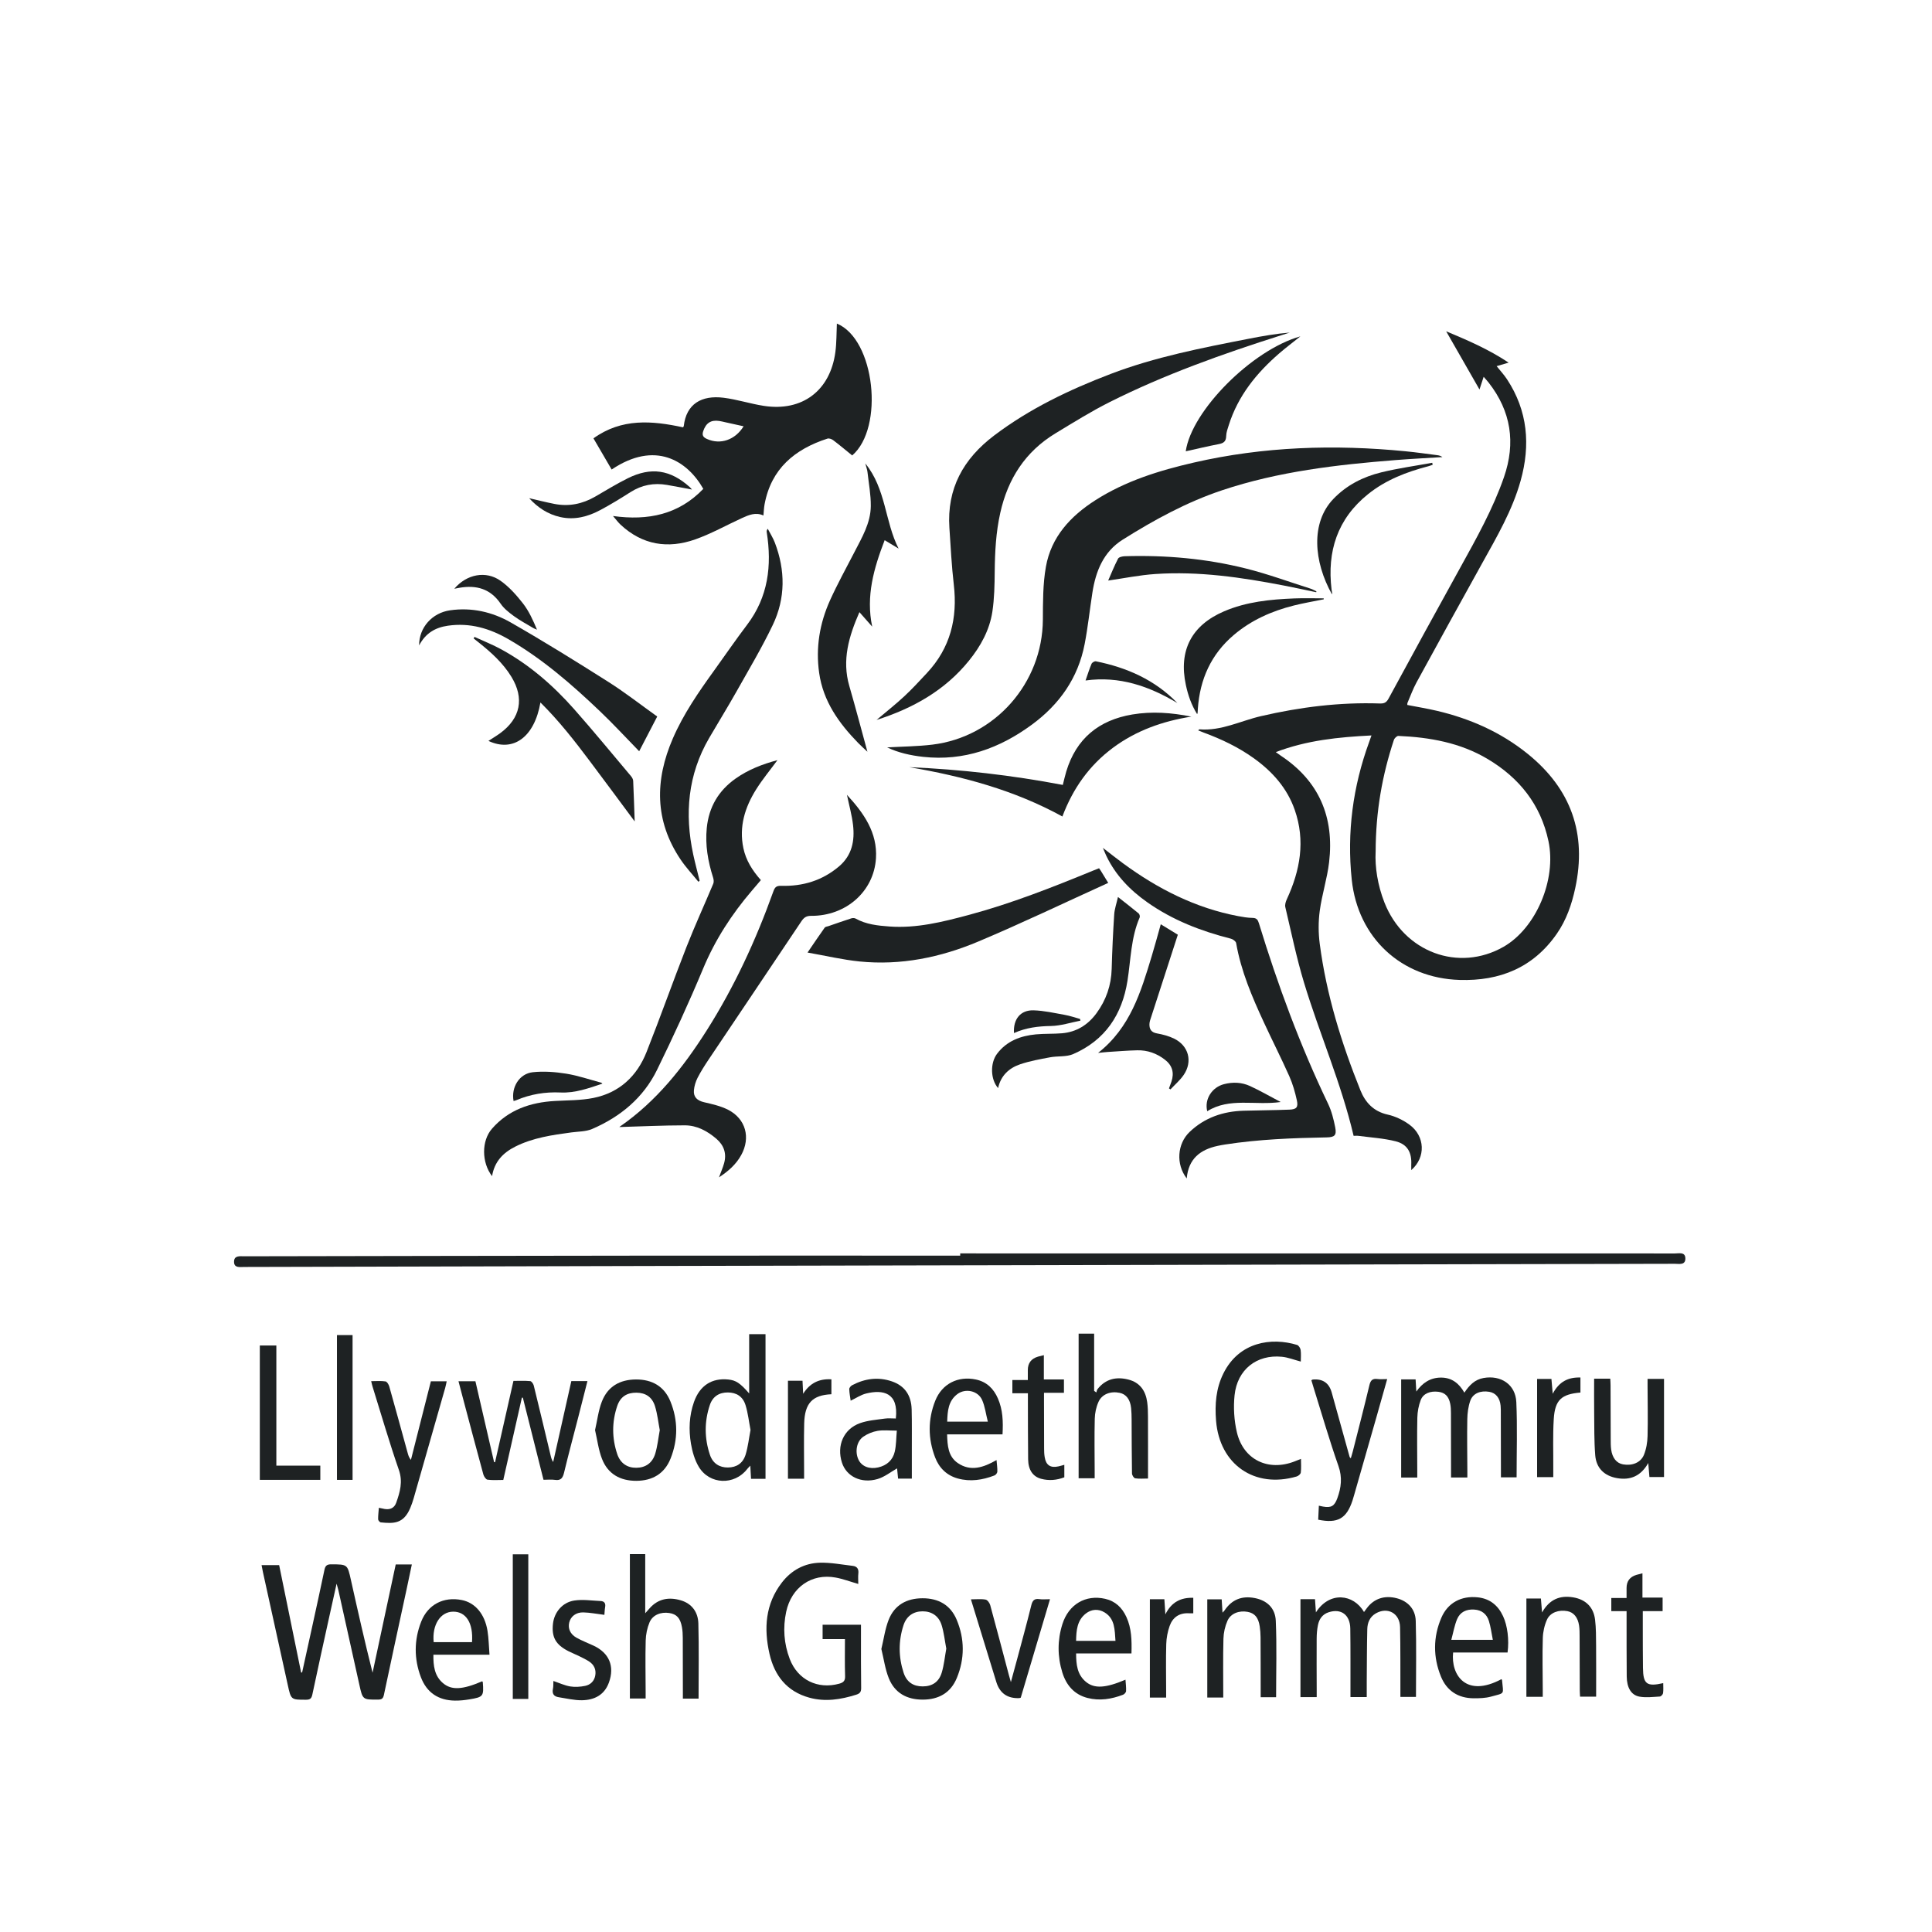 <?xml version="1.0" encoding="UTF-8"?><svg id="Layer_1" xmlns="http://www.w3.org/2000/svg" viewBox="0 0 1080 1080"><defs><style>.cls-1{fill:#1e2223;}</style></defs><path class="cls-1" d="m766.66,411.12c-18.43.92-36.15,2.7-53.48,9.31,1.13.81,1.9,1.4,2.71,1.94,21.53,14.19,30.04,34.46,27.09,59.61-1.07,9.14-4,18.05-5.23,27.17-.82,6.06-.8,12.41,0,18.48,3.71,28.34,12.1,55.44,22.73,81.86,2.73,6.78,7.35,11.83,15.22,13.57,4.27.94,8.59,3.02,12.14,5.6,8.83,6.41,9.3,18.34,1.06,25.43,0-1.24-.04-2.15,0-3.06.34-6.82-2.13-11.38-8.75-13.05-6.71-1.69-13.75-2.1-20.65-3.02-.99-.13-2.01-.02-2.82-.02-6.9-29.4-19.03-56.93-27.7-85.56-4.21-13.88-7.13-28.15-10.48-42.29-.32-1.35.23-3.1.86-4.45,7.45-16.11,10.43-32.61,4.42-49.87-4.28-12.29-12.55-21.5-22.96-28.96-8.59-6.15-18.04-10.63-27.92-14.28-1-.37-1.98-.79-3.1-1.24.38-.35.53-.6.66-.59,12.21,1.01,23.03-4.74,34.45-7.38,21.9-5.08,43.95-7.83,66.41-7.07,2.42.08,3.66-.46,4.91-2.77,13.26-24.48,26.65-48.89,40.11-73.26,9.05-16.38,18.21-32.69,24.38-50.47,6.66-19.21,3.99-36.84-8.58-52.9-.75-.95-1.58-1.84-2.77-3.22-.88,2.68-1.59,4.86-2.33,7.1-6.24-10.91-12.4-21.66-18.63-32.54,11.61,4.87,23.48,9.89,34.92,17.52-2.59.76-4.53,1.33-6.71,1.97,2.07,2.6,4.15,4.81,5.79,7.31,11.64,17.68,13.21,36.8,7.62,56.76-4.63,16.54-13.25,31.27-21.52,46.16-12.31,22.17-24.55,44.38-36.7,66.63-1.99,3.64-3.39,7.61-5.05,11.44-.12.28-.04.64-.06,1.1,5.54,1.08,11.07,1.98,16.51,3.26,18.68,4.4,35.87,11.99,50.89,24.15,24.17,19.58,33.02,44.54,26.47,74.97-1.96,9.13-4.96,17.84-10.32,25.54-13.16,18.94-31.88,26.48-54.31,25.79-32.62-.99-56.9-23.56-60.31-56.07-2.77-26.35.63-51.98,9.71-76.86.38-1.04.74-2.09,1.33-3.77Zm2.32,65.05c-.42,8.4,1.08,18.57,4.95,28.39,10.92,27.71,41.45,39.06,66.57,24.7,18.13-10.37,29.69-37.46,25.1-59.08-4.35-20.44-16.34-35.39-34-45.9-15.32-9.12-32.37-12.14-49.9-12.9-.83-.04-2.2,1.29-2.51,2.25-6.48,19.62-10.14,39.73-10.2,62.54Z"/><path class="cls-1" d="m495.9,417.8c8.26-.48,16.81-.53,25.25-1.54,35.12-4.23,61.6-34.45,61.82-69.81.06-9.9-.02-19.96,1.7-29.64,2.96-16.68,13.75-28.29,27.65-37.18,16.87-10.79,35.7-16.6,54.98-21.04,39.09-8.99,78.64-10.23,118.43-6.32,5.95.58,11.86,1.43,17.79,2.19.96.12,1.9.39,2.8,1.05-8.7.55-17.42.99-26.11,1.67-32.87,2.6-65.55,6.36-97.04,16.88-19.81,6.62-38,16.57-55.58,27.62-10.73,6.75-15.06,17.58-16.93,29.59-1.49,9.58-2.5,19.25-4.33,28.76-3.66,18.95-14.03,33.67-29.47,45.03-18.1,13.31-38,20.5-60.75,18.03-7.14-.78-14.09-2.36-20.2-5.29Z"/><path class="cls-1" d="m476.39,254.6c-3.69-2.99-7.06-5.83-10.57-8.49-.85-.65-2.34-1.22-3.25-.93-18.3,5.92-31.48,16.83-35.17,36.74-.37,1.98-.42,4.01-.64,6.24-4.34-1.97-8.2-.29-12.01,1.45-8.7,3.98-17.12,8.74-26.1,11.91-15.28,5.39-29.57,3.15-41.77-8.25-1.37-1.28-2.49-2.83-4.21-4.82,19.73,2.73,36.78-.87,50.48-15.17-9.01-15.85-26.96-27.14-51.23-10.81-3.33-5.71-6.66-11.41-10.17-17.43,15.78-11.37,32.81-9.9,50.05-6.16.2-.31.41-.48.43-.68,1.4-12.44,9.98-17.38,22.24-15.86,7.57.94,14.94,3.37,22.49,4.54,21.46,3.33,37.13-8.46,40.02-30.05.71-5.32.59-10.76.84-15.95,21.34,8.74,26.56,58.3,8.56,73.72Zm-60.7-16.3c-3.35-.74-6.68-1.48-10.01-2.21-1.21-.27-2.4-.59-3.62-.77-4.72-.7-7.42,1.17-8.95,5.67-.8,2.37-.02,3.44,2.07,4.39,7.58,3.42,15.83.5,20.5-7.08Z"/><path class="cls-1" d="m489.97,402.47c5.16-4.36,10.48-8.55,15.43-13.14,4.46-4.13,8.58-8.64,12.74-13.09,13.11-13.99,17.22-30.65,15.04-49.4-1.22-10.52-1.75-21.13-2.46-31.71-1.48-21.99,7.76-38.64,25.06-51.72,19.83-14.98,41.9-25.51,64.94-34.32,24.97-9.55,51.09-14.6,77.2-19.7,7.61-1.49,15.25-2.84,23.09-3.49-1.61.51-3.22,1.01-4.82,1.52-32.78,10.42-65.16,21.92-95.95,37.38-10.35,5.2-20.22,11.38-30.14,17.38-16.88,10.21-26.68,25.39-30.94,44.5-2.43,10.88-3,21.85-3.11,32.93-.07,7.43-.2,14.93-1.3,22.25-1.56,10.35-6.55,19.37-13.1,27.47-13.51,16.7-31.41,26.67-51.66,33.12Z"/><path class="cls-1" d="m536.75,700.66c133.18,0,266.37,0,399.55.03,2.31,0,5.73-.98,5.83,2.71.1,3.95-3.45,3.07-5.87,3.07-91.99.21-183.97.39-275.96.58-96.95.2-193.9.41-290.86.63-77.65.18-155.3.39-232.95.56-2.38,0-5.69.72-5.66-2.96.03-3.57,3.28-3.01,5.7-3.01,73.59-.13,147.18-.28,220.77-.35,59.82-.06,119.64-.01,179.46-.01,0-.42,0-.83,0-1.25Z"/><path class="cls-1" d="m275.07,657.48c-5.91-7.66-5.96-19.77-.05-26.52,9.26-10.59,21.5-14.74,35.19-15.51,7.19-.41,14.51-.28,21.51-1.69,14.48-2.92,24.33-12.12,29.69-25.63,7.72-19.47,14.69-39.24,22.33-58.75,4.68-11.94,10.05-23.61,15-35.44.4-.97.21-2.37-.13-3.43-2.86-9.01-4.47-18.12-3.52-27.64,1.17-11.74,6.56-20.9,16.15-27.67,7.07-4.99,14.96-8.03,23.35-10.27-4.12,5.6-8.37,10.73-11.88,16.32-6.29,10.01-9.68,20.85-7.16,32.85,1.43,6.81,5,12.5,9.78,17.88-1.69,1.98-3.33,3.93-4.99,5.86-11.29,13.19-20.58,27.5-27.31,43.66-7.97,19.12-16.65,37.97-25.75,56.58-7.63,15.59-20.46,26.21-36.27,33.02-3.49,1.5-7.69,1.4-11.58,1.92-10.74,1.44-21.45,2.97-31.31,7.9-6.78,3.39-11.71,8.31-13.05,16.56Z"/><path class="cls-1" d="m473.45,444.32c9.44,10.24,17.11,21.12,16.22,35.47-1.15,18.59-16.83,32.28-36.19,32.17-2.79-.02-4.11.97-5.56,3.14-17.16,25.69-34.44,51.3-51.64,76.96-2.26,3.37-4.46,6.8-6.31,10.4-1.1,2.15-1.86,4.64-2.07,7.04-.33,3.83,1.95,5.78,5.66,6.64,4.57,1.07,9.31,2.11,13.43,4.22,9.91,5.06,12.73,15.6,7.34,25.35-2.86,5.16-7.1,8.96-12.41,12.42,1.07-2.9,2.13-5.32,2.84-7.83,1.54-5.44-.07-10.09-4.28-13.7-5.08-4.35-10.94-7.54-17.7-7.53-12.26.01-24.52.61-36.48.95-.25.35-.1-.04.18-.23,20.47-14.13,35.51-33.17,48.64-53.89,15.45-24.38,27.46-50.44,37.18-77.58.85-2.38,1.68-3.22,4.41-3.14,12.01.35,22.91-2.92,32.25-10.81,7.35-6.21,8.92-14.4,7.88-23.28-.63-5.44-2.15-10.77-3.39-16.77Z"/><path class="cls-1" d="m663.38,658.75c-6.12-7.93-5.34-19.36,1.64-26.01,8.39-7.99,18.69-11.5,30.13-11.84,8.56-.26,17.14-.26,25.7-.61,3.9-.16,4.94-1.33,4.11-5.16-1-4.59-2.32-9.21-4.22-13.49-4.49-10.08-9.5-19.93-14.14-29.94-6.64-14.33-12.86-28.8-15.59-44.52-.17-.98-1.79-2.16-2.94-2.45-16.74-4.24-32.63-10.38-46.82-20.41-9.63-6.8-17.64-15.08-22.79-25.85-.57-1.18-1.04-2.41-1.94-4.51,4.26,3.28,7.72,6.05,11.3,8.67,19.4,14.23,40.42,24.96,64.28,29.48,2.65.5,5.35.96,8.04,1,2.27.03,2.99,1,3.6,3.01,10.56,34.51,23.02,68.28,38.65,100.86,1.97,4.1,3.11,8.69,4,13.18.89,4.51-.33,5.57-4.83,5.65-18.95.34-37.88,1.07-56.66,3.96-1.45.22-2.89.49-4.32.8-9.62,2.1-16.23,7.16-17.19,18.18Z"/><path class="cls-1" d="m390.41,492.91c-3.35-4.15-7.03-8.07-9.99-12.48-14.54-21.64-14.39-44.32-4.31-67.6,5.96-13.76,14.42-25.98,23.13-38.06,6.13-8.51,12.06-17.17,18.39-25.52,11.81-15.56,13.91-33.06,10.99-51.68-.09-.55-.12-1.1.55-1.99,1.34,2.58,2.94,5.06,3.97,7.75,5.91,15.47,5.99,31.09-1.15,46.01-6.11,12.77-13.4,24.99-20.35,37.34-4.92,8.74-10.21,17.26-15.25,25.93-11.89,20.46-13.77,42.33-8.87,65.08,1.06,4.92,2.39,9.79,3.59,14.68-.23.17-.47.35-.7.52Z"/><path class="cls-1" d="m619.52,493.53c-24.4,11.08-48.28,22.54-72.66,32.8-21.1,8.89-43.33,13.46-66.4,11.13-9.48-.96-18.84-3.19-29.04-4.98,3.51-5.14,6.49-9.57,9.58-13.92.37-.52,1.38-.6,2.11-.85,4.25-1.46,8.49-2.96,12.77-4.34.73-.24,1.78-.24,2.42.12,5.9,3.28,12.39,3.96,18.93,4.43,15.12,1.09,29.59-2.53,43.97-6.37,24-6.4,47.05-15.51,69.99-24.93,1.02-.42,2.06-.81,3.2-1.26.39.56.73,1,1.01,1.47,1.35,2.2,2.7,4.41,4.1,6.7Z"/><path class="cls-1" d="m188.16,885.28c-1.53,6.93-2.88,12.95-4.2,18.97-3.14,14.31-6.32,28.61-9.34,42.94-.46,2.18-1.17,2.96-3.46,2.97-8.51.02-8.46.09-10.3-8.28-4.6-21.02-9.25-42.04-13.88-63.06-.27-1.21-.47-2.42-.76-3.9h9.83c4.07,19.92,8.17,39.96,12.27,60,.19.01.37.02.56.03,1.84-8.36,3.69-16.71,5.51-25.07,2.35-10.79,4.74-21.57,6.99-32.38.48-2.3,1.41-3.04,3.81-3.03,9.07.05,9.03-.04,10.99,8.8,3.84,17.26,7.72,34.5,12.09,51.78,4.3-20.13,8.61-40.26,12.94-60.5h9.01c-1.02,4.83-1.97,9.43-2.96,14.02-4.23,19.61-8.51,39.2-12.64,58.83-.45,2.13-1.23,2.68-3.3,2.69-8.63.04-8.59.1-10.48-8.5-3.85-17.5-7.75-34.98-11.64-52.47-.22-.97-.52-1.91-1.05-3.84Z"/><path class="cls-1" d="m502.31,306.66c-2.56-1.55-5.12-3.09-7.78-4.69-6,15.57-10.58,31.2-6.97,48.32-2.3-2.61-4.6-5.21-7.14-8.1-5.92,13.56-9.85,26.79-5.66,41.25,3.56,12.3,6.81,24.69,10.13,36.78-1.41-1.33-3.37-3.04-5.17-4.9-10.81-11.08-19.57-23.33-21.81-39.18-2-14.13.28-27.71,6.09-40.59,4.12-9.12,8.99-17.91,13.58-26.82,4.23-8.22,9.12-16.33,9.2-25.86.06-6.34-1.15-12.7-1.86-19.04-.15-1.3-.64-2.57-1.21-4.77,11.62,14.29,10.89,32.47,18.61,47.61Z"/><path class="cls-1" d="m357.29,419.94c-7.34-7.52-14.44-15.24-22.02-22.45-15.7-14.96-32.04-29.16-50.93-40.1-10.55-6.11-21.6-9.39-33.94-7.62-7.06,1.02-12.49,4.14-16.11,11.03-.06-10.07,7.35-18.21,17.29-19.63,12.1-1.73,23.62.9,33.92,6.79,18.49,10.56,36.58,21.82,54.57,33.22,9.4,5.96,18.21,12.86,27.32,19.36-3.53,6.79-6.78,13.04-10.09,19.41Z"/><path class="cls-1" d="m792.25,825.96h-8.99v-54.87h8.07c.14,2.35.27,4.57.4,6.79,3.4-4.78,7.72-7.75,13.68-7.8,6-.05,10.15,3.08,13.19,8.42,2.78-4.2,5.83-7.3,10.65-8.18,9.74-1.77,17.94,3.6,18.38,13.46.62,13.92.16,27.9.16,42.07h-8.76c0-1.16,0-2.35,0-3.54-.02-10.72-.04-21.44-.06-32.16,0-1.47.02-2.94-.12-4.4-.43-4.36-2.73-7.11-6.33-7.72-4.94-.84-9.2.87-10.65,5.07-1.11,3.23-1.58,6.81-1.64,10.24-.18,9.59,0,19.18.03,28.77,0,1.22,0,2.43,0,3.81h-9.12c0-1.25,0-2.45,0-3.64-.01-10.83,0-21.66-.05-32.49,0-1.68-.07-3.4-.4-5.04-.83-4.19-2.91-6.24-6.53-6.72-4.58-.6-8.53.88-9.97,4.61-1.18,3.08-1.81,6.53-1.89,9.83-.22,9.81-.05,19.63-.04,29.45,0,1.23,0,2.46,0,4.06Z"/><path class="cls-1" d="m791.52,948.59h-8.69c0-1.4,0-2.61,0-3.83-.04-11.73.06-23.47-.18-35.2-.16-7.73-6.96-11.46-13.55-7.67-3.37,1.94-4.7,5.22-4.78,8.83-.23,9.81-.22,19.62-.3,29.44-.02,2.79,0,5.58,0,8.51h-9.1c0-1.37,0-2.58,0-3.78-.02-11.51.07-23.02-.1-34.53-.12-7.7-5.14-11.35-12.08-9.1-3.5,1.13-5.3,3.8-5.99,7.16-.52,2.52-.71,5.14-.72,7.72-.07,9.59,0,19.18.02,28.77,0,1.21,0,2.41,0,3.79h-9.08v-54.75h8.13c.16,2.25.32,4.63.51,7.38,7.61-11.93,21.05-10.33,26.88-.2.57-.78,1.05-1.45,1.55-2.11,4.02-5.42,9.98-7.39,16.85-5.57,5.99,1.59,10.32,5.95,10.52,12.59.42,14.06.13,28.14.13,42.55Z"/><path class="cls-1" d="m302.11,392.68c-3.36,19.39-15.17,28-29.07,21.49,2.31-1.51,4.56-2.84,6.66-4.38,11.28-8.32,13.49-19.44,6.21-31.4-4.71-7.74-11.33-13.69-18.33-19.26-.94-.74-1.87-1.49-2.81-2.23.16-.29.31-.59.47-.88,5.06,2.34,10.29,4.39,15.16,7.07,15.6,8.56,28.86,20.11,40.58,33.37,10.83,12.25,21.21,24.9,31.75,37.41.61.73,1.18,1.74,1.22,2.65.35,7.4.56,14.8.84,22.66-8.43-11.34-16.74-22.62-25.17-33.83-8.45-11.24-17.08-22.34-27.5-32.65Z"/><path class="cls-1" d="m276.74,817.38c3.4-15.03,6.8-30.05,10.28-45.45,3.14,0,6.28-.16,9.37.12.75.07,1.74,1.5,1.98,2.46,3.24,13.13,6.36,26.28,9.51,39.43.26,1.09.56,2.17,1.35,3.33,3.38-15.07,6.76-30.13,10.15-45.24h9.01c-1.74,6.83-3.41,13.45-5.11,20.07-2.67,10.37-5.46,20.7-7.96,31.1-.72,3.01-1.79,4.57-5.14,4.06-1.98-.3-4.04-.05-6.36-.05-3.87-15.39-7.71-30.64-11.54-45.9-.18,0-.36,0-.55.01-3.44,15.22-6.88,30.44-10.39,45.98-3.01,0-5.94.25-8.8-.14-.92-.12-2.03-1.8-2.35-2.96-4.01-14.67-7.89-29.38-11.79-44.08-.69-2.59-1.36-5.18-2.1-7.99h9.46c3.47,15.03,6.95,30.12,10.44,45.21.18.01.36.03.53.04Z"/><path class="cls-1" d="m479.78,885.44c-4.48-1.29-8.49-2.82-12.65-3.58-13.39-2.46-24.72,5.39-27.66,19.19-1.89,8.9-1.25,17.77,1.99,26.3,4.43,11.68,15.66,17.16,27.68,13.84,2.21-.61,3.36-1.51,3.27-4.16-.23-6.84-.08-13.7-.08-20.76h-12.49v-8.04h21.45c0,2.05,0,4.15,0,6.26.01,9.7-.05,19.41.1,29.11.03,2.22-.74,3.11-2.78,3.75-8.64,2.72-17.36,4.11-26.28,1.63-12.52-3.47-19.41-12.34-22.18-24.48-3.23-14.16-2.34-27.88,6.96-39.89,5.31-6.86,12.6-10.81,21.22-11.04,6.1-.16,12.25,1.05,18.37,1.76,2.4.28,3.4,1.72,3.12,4.23-.22,1.89-.04,3.82-.04,5.89Z"/><path class="cls-1" d="m624.95,501.43c4.21,3.32,7.95,6.19,11.58,9.2.49.41.81,1.67.55,2.25-4.91,11.31-4.94,23.54-6.82,35.42-3,18.95-12.52,33.21-30.37,40.95-3.84,1.66-8.64.98-12.92,1.79-5.62,1.05-11.31,2.07-16.7,3.9-6.24,2.11-10.83,6.37-12.33,13.31-4.25-4.78-4.55-13.94-.56-19.21,5.42-7.16,13.16-10.02,21.74-10.83,4.82-.45,9.7-.19,14.52-.6,8.13-.69,14.49-4.67,19.28-11.18,5.43-7.39,8.27-15.64,8.52-24.86.28-10.14.75-20.29,1.41-30.41.2-3.07,1.29-6.09,2.1-9.72Z"/><path class="cls-1" d="m508.18,428.85c28.79,1.24,57.31,4.48,85.94,9.93.65-2.54,1.18-5.02,1.91-7.45,5.55-18.42,18.17-28.75,36.88-31.92,11.02-1.86,22.01-1.04,33.06,1.19-15.95,2.52-30.8,7.74-43.83,17.42-13.22,9.83-22.36,22.73-28.26,38.41-26.9-14.79-55.87-22.52-85.71-27.59Z"/><path class="cls-1" d="m427.94,826.68h-8.11c-.13-2.37-.25-4.57-.41-7.37-.84.91-1.35,1.39-1.78,1.94-7.09,9.13-20.92,8.74-26.96-1.21-2.32-3.82-3.66-8.5-4.42-12.96-1.33-7.84-1-15.77,1.69-23.39,3.24-9.17,9.97-13.49,19.2-12.53,4.23.44,6.53,1.93,11.64,7.78v-33.13h9.14v80.86Zm-8.39-27.29c-.89-4.64-1.4-9.37-2.77-13.84-1.51-4.93-5.12-7.14-9.92-7.16-4.8-.02-8.43,2.2-10.06,7.03-3.11,9.24-3.05,18.65.07,27.88,1.63,4.81,5.37,7.1,10.08,7.04,4.78-.06,8.36-2.31,9.87-7.26,1.33-4.36,1.82-8.98,2.72-13.69Z"/><path class="cls-1" d="m641.74,826.51c-2.52,0-4.9.23-7.18-.13-.74-.12-1.76-1.76-1.77-2.72-.17-10.04-.15-20.08-.21-30.11-.01-2.14-.06-4.29-.28-6.42-.49-4.83-2.75-7.76-6.4-8.53-5.01-1.06-9.86.68-11.82,5.02-1.3,2.88-2.02,6.24-2.1,9.41-.25,9.81-.07,19.62-.05,29.44,0,1.22,0,2.44,0,3.89h-8.97v-80.83h8.67v32c.42.28.84.57,1.25.85.2-.61.25-1.35.62-1.83,4.51-5.73,10.46-7.1,17.26-5.37,6.49,1.65,9.66,6.28,10.53,12.62.37,2.67.43,5.39.44,8.09.05,11.38.02,22.76.02,34.63Z"/><path class="cls-1" d="m390.5,949.53h-8.77c0-1.37,0-2.57,0-3.77,0-10.05,0-20.09-.05-30.14-.01-2.02-.11-4.07-.47-6.05-.9-5.05-2.96-7.25-7.05-7.88-4.78-.73-9.33,1.06-11.08,5.26-1.31,3.13-2.04,6.71-2.13,10.12-.26,9.47-.05,18.96-.03,28.44,0,1.23,0,2.46,0,3.98h-8.81v-80.73h8.58v33.06c1.15-1.3,1.76-1.99,2.37-2.68,4.82-5.51,10.91-6.51,17.57-4.53,6.26,1.87,9.59,6.71,9.76,12.88.38,13.86.12,27.74.12,42.04Z"/><path class="cls-1" d="m648.89,516.68c3.62,2.22,6.58,4.03,9.53,5.83-4.99,15.4-9.93,30.6-14.84,45.8-.45,1.38-1.01,2.82-1.04,4.23-.05,2.74,1,4.57,4.17,5.13,3.29.58,6.65,1.47,9.64,2.93,8.11,3.98,10.46,12.75,5.37,20.25-2.04,3.01-4.92,5.44-7.42,8.13-.28-.19-.56-.38-.83-.56.46-1.26.95-2.51,1.37-3.78,1.67-5.01.47-9.11-3.7-12.31-4.53-3.49-9.7-5.34-15.41-5.21-5.52.13-11.03.6-16.55.94-1.52.1-3.04.29-5.35.52,18.04-14.16,23.93-34.13,29.96-54,1.76-5.78,3.31-11.62,5.09-17.92Z"/><path class="cls-1" d="m332.64,799.42c1.25-5.46,1.87-10.92,3.78-15.87,3.26-8.47,10.03-12.37,19.08-12.42,9.06-.04,15.82,3.85,19.25,12.23,4.31,10.54,4.33,21.41.1,32-3.38,8.48-10.19,12.4-19.15,12.43-8.96.03-15.91-3.8-19.19-12.3-1.96-5.06-2.61-10.62-3.88-16.08Zm36.18.06c-.84-4.41-1.32-9.02-2.66-13.37-1.6-5.2-5.28-7.53-10.35-7.59-5.32-.06-9.02,2.21-10.79,7.47-3,8.89-2.98,17.94.01,26.83,1.75,5.21,5.67,7.74,10.71,7.68,5.08-.06,8.93-2.6,10.54-7.89,1.26-4.14,1.68-8.54,2.53-13.13Z"/><path class="cls-1" d="m500.78,792.95c1.63-14.58-7.26-16.28-16.63-13.96-2.94.73-5.61,2.57-8.62,4.01-.29-2.1-.74-4.3-.79-6.5-.02-.72.88-1.77,1.62-2.16,7.09-3.73,14.52-4.77,22.2-2.14,7.11,2.44,10.85,7.69,11.06,15.7.19,7.44.08,14.88.1,22.32,0,5.38,0,10.76,0,16.34h-7.68c-.22-2.18-.43-4.29-.57-5.73-3.48,1.96-6.94,4.78-10.89,5.95-9.15,2.7-17.44-1.44-19.92-9.14-3.07-9.53.89-18.8,10.1-22.09,4.37-1.56,9.2-1.88,13.85-2.55,1.96-.29,4-.05,6.17-.05Zm.55,6.78c-4.1,0-7.52-.42-10.77.13-2.78.47-5.65,1.65-7.97,3.26-3.79,2.63-4.76,8.52-2.69,12.85,1.8,3.77,6.1,5.46,11.01,4.33,4.82-1.11,8.16-4.07,9.26-8.8.85-3.66.78-7.54,1.16-11.77Z"/><path class="cls-1" d="m492.69,921.78c1.35-5.6,2.07-11.15,4.04-16.21,3.26-8.37,10.13-12.11,18.95-12.13,8.81-.03,15.62,3.69,19.1,11.98,4.52,10.77,4.54,21.82.08,32.6-3.42,8.27-10.11,12.06-19.01,12.08-8.89.02-15.7-3.69-19.02-11.99-2.05-5.14-2.79-10.8-4.15-16.34Zm36.3-.16c-.87-4.58-1.32-8.98-2.6-13.13-1.61-5.2-5.61-7.77-10.67-7.75-5.07.01-8.96,2.59-10.66,7.79-2.88,8.8-2.81,17.76.06,26.54,1.72,5.26,5.47,7.66,10.7,7.64,5.22-.01,9.03-2.41,10.62-7.71,1.31-4.36,1.74-8.99,2.54-13.39Z"/><path class="cls-1" d="m727.26,815.51c0,2.8.2,5.27-.11,7.68-.11.83-1.37,1.9-2.31,2.17-23.52,6.88-43.1-6.68-45.06-31.19-.73-9.11-.05-18.04,4.1-26.4,8.78-17.7,26.88-20.31,41.18-15.95.9.27,1.86,1.77,2,2.81.31,2.18.09,4.43.09,6.5-3.69-.97-7.09-2.35-10.6-2.69-14.05-1.37-24.92,7.14-26.42,21.51-.71,6.81-.27,14.07,1.3,20.73,3.62,15.38,17.56,22.01,32.32,16.23,1.03-.4,2.05-.82,3.52-1.4Z"/><path class="cls-1" d="m891.15,770.69h9c.06,1.28.16,2.48.16,3.68.04,10.04.04,20.08.09,30.11,0,1.92,0,3.85.24,5.74.64,4.8,3.04,7.73,6.64,8.37,5.07.91,9.89-.92,11.69-5.33,1.32-3.24,1.94-6.94,2.03-10.46.24-9.35.03-18.72,0-28.08,0-1.22,0-2.44,0-3.92h9.2v54.87h-8.16c-.2-2.42-.39-4.72-.65-7.84-4.13,7.32-9.97,9.72-17.37,8.47-7.14-1.21-11.7-5.56-12.28-12.82-.63-7.96-.49-15.99-.59-23.99-.08-6.17-.02-12.35-.02-18.82Z"/><path class="cls-1" d="m862.42,948.52h-9.16v-54.93h8.11c.2,2.39.39,4.69.65,7.78,4.11-7.31,9.95-9.67,17.35-8.45,6.98,1.16,11.42,5.4,12.28,12.46.58,4.79.54,9.67.58,14.51.08,9.45.02,18.89.02,28.54h-8.99c-.05-1.14-.15-2.33-.16-3.52-.04-10.04-.04-20.07-.09-30.11-.01-2.03,0-4.08-.29-6.07-.67-4.62-3.03-7.43-6.54-8.09-4.73-.9-9.55.69-11.38,4.69-1.44,3.17-2.26,6.86-2.36,10.35-.29,9.58-.06,19.17-.03,28.75,0,1.23,0,2.46,0,4.09Z"/><path class="cls-1" d="m207.5,772.08c2.89,0,5.49-.24,7.99.14.85.13,1.81,1.74,2.12,2.84,3.52,12.46,6.92,24.96,10.36,37.44.32,1.17.7,2.33,1.74,3.58,3.71-14.6,7.41-29.21,11.15-43.91h8.84c-.29,1.31-.49,2.49-.82,3.64-5.86,20.58-11.73,41.15-17.63,61.72-.53,1.84-1.16,3.65-1.9,5.41-3.74,8.92-9.26,8.81-16.49,8.08-.57-.06-1.47-1.1-1.48-1.7-.04-2.11.24-4.22.41-6.46,1.26.26,2.24.5,3.23.67,3.08.52,5.44-.57,6.48-3.54,2.08-5.92,3.79-11.61,1.48-18.26-5.35-15.42-9.89-31.12-14.75-46.7-.26-.82-.42-1.68-.73-2.95Z"/><path class="cls-1" d="m733.07,771.55c.54-.28.64-.37.74-.38q8.37-.77,10.61,7.2c3.36,12.03,6.69,24.07,10.04,36.1.03.1.14.18.63.77.44-1.5.82-2.66,1.12-3.85,3.13-12.33,6.33-24.64,9.28-37.01.65-2.72,1.67-3.88,4.49-3.51,1.63.22,3.32.04,5.47.04-2.05,7.27-3.95,14.06-5.89,20.84-4.2,14.72-8.43,29.43-12.64,44.15-.28.97-.55,1.95-.87,2.91-3.34,10.11-8.29,12.95-19.17,10.7.12-2.46.24-4.98.37-7.82.95.2,1.65.38,2.36.5,4.54.79,6.37-.27,7.97-4.68,2.15-5.91,2.87-11.59.63-17.97-5.1-14.54-9.38-29.38-13.98-44.09-.4-1.27-.77-2.55-1.18-3.92Z"/><path class="cls-1" d="m632.51,924.28h-30.96c.02,6.2.59,11.84,5.51,15.9,4.72,3.89,10.96,3.51,22.09-1.22.15,2.23.45,4.33.33,6.39-.04.72-.96,1.74-1.7,2.02-6.44,2.46-13.09,3.54-19.88,1.79-7.44-1.93-11.87-7.15-14.06-14.26-2.76-8.96-2.77-18.05.04-26.98,3.49-11.11,13.01-16.64,23.87-14.18,5.73,1.29,9.49,4.92,11.89,10.12,2.93,6.34,3.06,13.07,2.86,20.42Zm-8.95-7.01c-.47-6.2-.24-12.35-6.09-15.92-3.41-2.08-7.28-1.88-10.48.62-4.92,3.86-5.33,9.44-5.45,15.29h22.01Z"/><path class="cls-1" d="m273.62,925.01h-31.35c-.06,6.16.55,11.77,5.37,15.88,4.78,4.06,10.95,3.67,21.9-1.04.12.16.33.31.35.48.6,7.9.31,8.34-7.51,9.63-2.66.44-5.38.73-8.06.69-9.2-.11-15.77-4.45-19.03-13.06-3.9-10.3-3.87-20.8.15-31.06,3.77-9.63,12.52-14.1,22.65-12.11,7.48,1.47,12.89,7.74,14.43,17.25.68,4.2.73,8.49,1.11,13.32Zm-9.77-7.04c.79-10.64-3.31-17.13-10.6-17.04-7.09.09-11.77,7.37-10.82,17.04h21.42Z"/><path class="cls-1" d="m560.42,801.82h-30.98c.18,6.26.56,12.3,5.94,16.01,7.21,4.96,14.39,2.53,21.69-1.65.19,2.38.52,4.44.45,6.5-.03.74-.87,1.82-1.6,2.1-6.66,2.57-13.51,3.64-20.52,1.7-6.19-1.72-10.41-5.88-12.66-11.76-4.03-10.52-4.09-21.22.07-31.69,3.79-9.53,12.77-14,22.78-11.86,6.02,1.29,9.88,5.13,12.26,10.61,2.73,6.26,2.97,12.84,2.57,20.04Zm-8.22-7.12c-1.12-4.43-1.6-8.51-3.19-12.1-2.28-5.17-9.31-6.7-13.83-3.3-5.13,3.86-5.5,9.54-5.69,15.41h22.71Z"/><path class="cls-1" d="m812.3,923.75c-1.32,12.63,7.25,25.49,27.01,14.91.12.18.32.35.34.54.71,8.25,1.91,7.02-6.17,9.22-3.1.85-6.47.95-9.72.93-8.65-.06-15.01-4.16-18.25-12.12-4.44-10.9-4.44-22.06.22-32.91,3.61-8.4,11.17-12.36,20.28-11.41,6.83.72,11.38,4.46,14.21,10.53,2.47,5.3,3.47,13.17,2.52,20.31h-30.44Zm22.2-7.08c-.76-3.78-1.17-7.24-2.19-10.51-1.2-3.85-3.97-6.14-8.2-6.4-4.4-.28-7.93,1.36-9.6,5.39-1.46,3.53-2.11,7.4-3.22,11.53h23.21Z"/><path class="cls-1" d="m683.81,948.94h-8.93v-54.9h8.05c.14,2.32.29,4.62.46,7.44.61-.67.92-.92,1.13-1.24,4.07-6.06,9.68-8.34,16.97-6.9,6.61,1.3,11.36,5.43,11.68,12.67.62,14.15.18,28.35.18,42.74h-8.62c0-1.34,0-2.55,0-3.76-.02-9.93,0-19.86-.07-29.78-.01-2.02-.17-4.06-.47-6.06-.76-5-2.83-7.39-6.8-8.12-4.68-.86-9.4.85-11.22,4.97-1.37,3.1-2.17,6.68-2.26,10.07-.28,10.82-.1,21.64-.1,32.88Z"/><path class="cls-1" d="m739.98,335.02c-5.57,1.14-11.2,2.08-16.71,3.46-12.38,3.11-23.85,8.19-33.66,16.55-12.64,10.76-18.84,24.69-20,41.06-.06.79-.08,1.57-.13,2.36,0,.1-.06.2-.26.78-3.28-5.24-5.11-10.69-6.32-16.33-4.14-19.28,3.21-33.38,21.35-41.16,12.56-5.39,25.89-6.68,39.33-7.22,5.45-.22,10.91-.04,16.37-.04,0,.17.02.35.03.52Z"/><path class="cls-1" d="m542.75,894.04c3.1,0,5.72-.31,8.21.15,1.04.19,2.25,1.87,2.58,3.09,3.54,12.92,6.92,25.88,10.36,38.83.28,1.07.6,2.13,1.19,4.2,1.33-4.89,2.43-8.85,3.49-12.83,2.67-10.01,5.43-19.99,7.91-30.05.66-2.66,1.62-3.92,4.48-3.51,1.76.25,3.59.05,5.99.05-5.53,18.61-10.96,36.88-16.35,55.04-.41.13-.62.24-.84.25q-9.93.4-12.82-9.01c-4.66-15.16-9.32-30.32-14.2-46.21Z"/><path class="cls-1" d="m154.48,819.29h24.58v7.97h-33.82v-75.13h9.24v67.16Z"/><path class="cls-1" d="m337.85,902.71c-4.26-.52-8.03-1.28-11.8-1.37-4.13-.09-7.06,2.32-7.85,5.67-.79,3.33.53,6.49,4.07,8.48,3.03,1.7,6.31,2.94,9.47,4.41,8.81,4.08,11.95,11.55,8.65,20.65-2.54,7.01-8.18,9.79-15.04,9.9-4.32.07-8.66-1.03-12.98-1.68-2.67-.4-3.87-1.87-3.27-4.7.29-1.39.18-2.87.25-4.39,3.29,1.11,6.28,2.52,9.42,3.05,2.69.45,5.62.23,8.31-.31,3.06-.62,5.2-2.74,5.71-5.98.5-3.18-.72-5.82-3.37-7.59-1.77-1.18-3.72-2.09-5.63-3.04-2.02-1-4.13-1.81-6.13-2.84-7.02-3.6-9.36-7.81-8.55-15.23.7-6.4,5.2-11.99,11.91-13.03,4.77-.74,9.78.06,14.69.27,2.07.09,2.95,1.24,2.57,3.39-.27,1.52-.3,3.09-.42,4.34Z"/><path class="cls-1" d="m662.84,252.28c3.22-22.69,37.14-56.75,64.09-64.25-4.25,3.41-8.12,6.31-11.78,9.47-12.73,11-23.05,23.74-28.23,40.07-.64,2.03-1.44,4.13-1.48,6.22-.06,2.99-1.46,3.96-4.14,4.47-6.07,1.17-12.08,2.61-18.46,4.02Z"/><path class="cls-1" d="m565.92,778.83v-7.39h8.64c0-2.07,0-3.81,0-5.55q-.01-5.86,5.71-7.53c.95-.28,1.93-.49,3.25-.82v13.59h11.23v7.46h-11.15c0,2.05,0,3.81,0,5.57.01,8.57.01,17.13.06,25.7,0,1.57.07,3.16.33,4.71.73,4.49,3.22,6.13,7.67,5.15,1.07-.23,2.11-.56,3.3-.89v6.99c-4.29,1.63-8.58,2.01-12.95.84-4.63-1.24-7.21-4.96-7.28-10.91-.14-10.93-.09-21.86-.13-32.8,0-1.23,0-2.46,0-4.12h-8.68Z"/><path class="cls-1" d="m909.29,900.62h-8.56v-7.32h8.53c0-2.07,0-3.84,0-5.6q0-5.71,5.54-7.34c.96-.28,1.94-.51,3.34-.87v13.56h11.27v7.58h-11.08c0,3.37,0,6.39,0,9.4.02,7.45,0,14.89.1,22.34.11,9.05,2.1,10.6,11.32,8.51,0,1.94.17,3.81-.09,5.62-.1.72-1.14,1.83-1.8,1.87-3.78.22-7.67.71-11.34.07-4.7-.83-7.11-5.03-7.17-11.29-.11-10.83-.06-21.66-.08-32.5,0-1.21,0-2.42,0-4.02Z"/><path class="cls-1" d="m735.77,331.06c-6.03-1.25-12.05-2.58-18.09-3.74-23.75-4.59-47.63-8.09-71.9-6.44-8.78.59-17.48,2.39-26.3,3.65,1.65-3.76,3.38-8.12,5.53-12.26.46-.88,2.46-1.3,3.76-1.34,22.89-.68,45.57,1.31,67.77,6.89,12.2,3.06,24.07,7.43,36.08,11.24,1.14.36,2.19,1.01,3.28,1.53l-.15.48Z"/><path class="cls-1" d="m744.55,332.19c-10.22-18.3-11.92-39.97.76-53.23,7.41-7.75,16.64-12.42,26.83-14.91,9.37-2.29,18.98-3.61,28.48-5.36.09.37.17.75.26,1.12-.79.27-1.57.6-2.38.81-12.2,3.18-23.84,7.64-33.78,15.64-17.13,13.78-22.93,31.95-20.37,53.28.08.67.24,1.33.33,2,.03.21-.07.43-.12.65Z"/><path class="cls-1" d="m286.65,868.87h8.67v80.84h-8.67v-80.84Z"/><path class="cls-1" d="m188.36,746.32h8.73v80.94h-8.73v-80.94Z"/><path class="cls-1" d="m642.79,893.99h8.1c.17,2.53.33,4.95.56,8.45,3.47-6.98,8.69-9.46,15.6-9.26v8.65c-.94,0-1.7.04-2.47,0-5.32-.29-9.01,2.25-10.73,7.06-1.15,3.22-1.81,6.77-1.91,10.19-.25,8.68-.07,17.37-.06,26.06,0,1.21,0,2.42,0,3.83h-9.09v-54.97Z"/><path class="cls-1" d="m859.25,770.84h8.01c.22,2.51.43,4.92.72,8.28,3.56-6.8,8.67-9.31,15.49-9.08v8.4c-10.66.91-14.25,4.15-14.91,14.86-.56,9.11-.21,18.27-.27,27.41,0,1.57,0,3.14,0,5.01h-9.04v-54.88Z"/><path class="cls-1" d="m440.47,771.85h8.14c.12,2.46.24,4.87.36,7.27,3.69-5.86,8.81-8.5,15.79-8.07v8.34c-10.6.48-14.92,4.97-15.21,16.32-.23,9.01-.05,18.03-.05,27.05v3.86h-9.03v-54.77Z"/><path class="cls-1" d="m386.82,273.66c-4.71-.88-9.33-1.79-13.97-2.59-7.29-1.26-14.06,0-20.37,4.01-5.51,3.5-11.08,6.94-16.84,10.01-7,3.74-14.45,5.74-22.48,3.94-6.94-1.56-12.56-5.29-17.35-10.53,4.81,1.1,9.45,2.28,14.14,3.2,8.09,1.58,15.65.02,22.77-4.09,6.05-3.49,12-7.17,18.25-10.27,12.99-6.43,23.74-4.77,34.56,4.9.47.42.86.94,1.28,1.42Z"/><path class="cls-1" d="m287.09,615.48c-1.43-7.64,3.18-15.28,10.73-16.1,6.15-.66,12.56-.17,18.7.81,6.62,1.07,13.06,3.3,19.58,5.04.18.05.31.24.65.53-7.7,2.59-15.26,5.33-23.38,4.95-8.6-.4-16.8.94-24.7,4.29-.49.21-1.03.31-1.56.47Z"/><path class="cls-1" d="m253.97,329.1c6.91-8.16,17.67-10.24,25.86-4.43,4.76,3.37,8.85,7.96,12.47,12.6,3.35,4.29,5.66,9.38,7.87,14.71-.72-.31-1.48-.55-2.15-.95-3.57-2.14-7.28-4.1-10.63-6.54-2.76-2.01-5.64-4.23-7.52-7-5.72-8.4-13.56-10.54-23.01-8.92-.76.13-1.52.28-2.89.54Z"/><path class="cls-1" d="m715.92,616.03c-14.41,2.05-28.5-2.68-41.07,5.15-1.66-6.74,2.64-13.38,9.38-15.13,4.96-1.29,9.94-1.06,14.54,1.05,5.55,2.55,10.86,5.63,17.14,8.93Z"/><path class="cls-1" d="m606.83,380.4c1.2-3.43,2.12-6.44,3.35-9.33.3-.71,1.7-1.54,2.41-1.4,17.34,3.49,33,10.37,45.57,23.34-15.76-9.43-32.39-15.24-51.33-12.61Z"/><path class="cls-1" d="m566.82,577.49c-.5-7.73,3.61-12.9,10.88-12.71,5.88.16,11.75,1.52,17.59,2.56,2.86.51,5.64,1.49,8.46,2.26.07.32.14.64.2.96-5.5,1.06-10.99,2.89-16.51,2.98-7.11.12-13.87.93-20.63,3.95Z"/></svg>